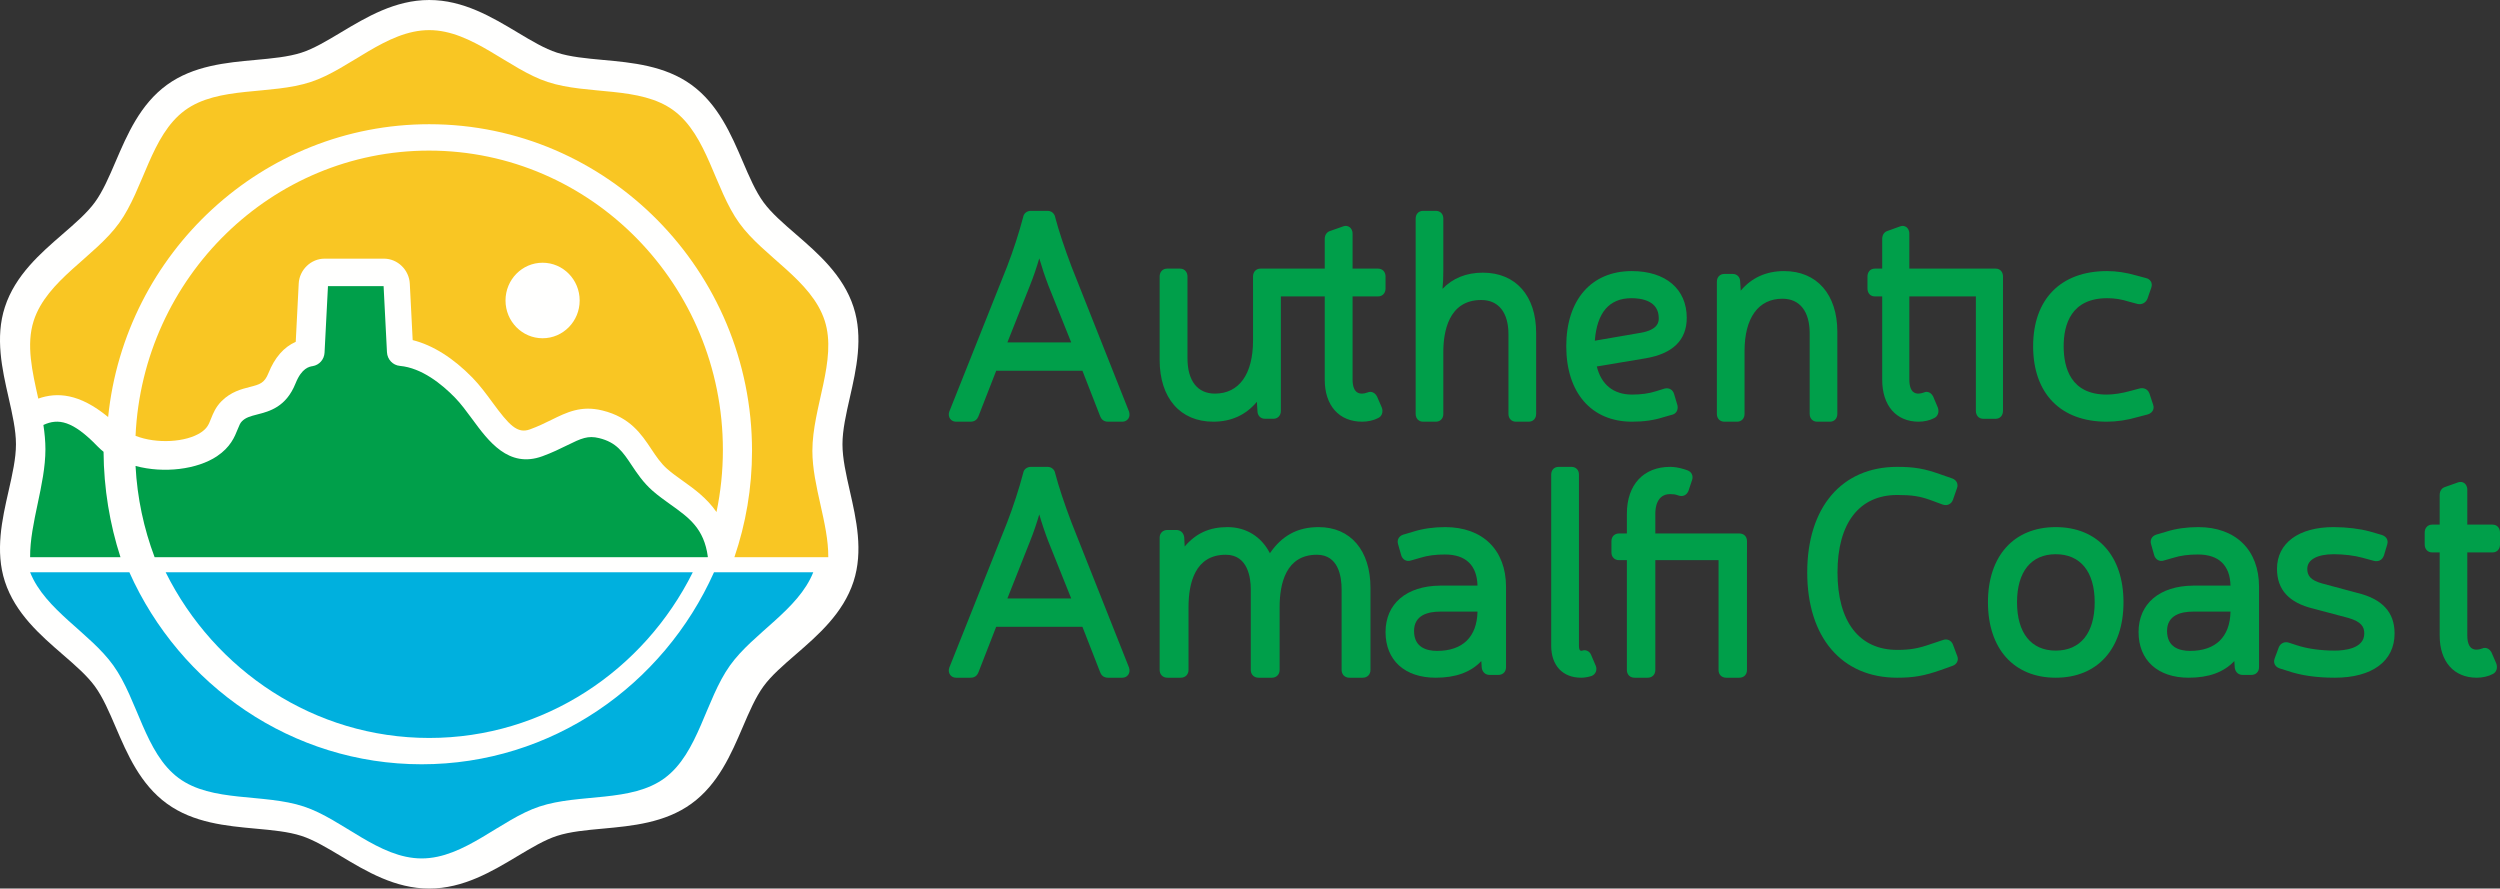 <?xml version="1.0" encoding="UTF-8"?>
<svg width="166px" height="59px" viewBox="0 0 166 59" version="1.1" xmlns="http://www.w3.org/2000/svg" xmlns:xlink="http://www.w3.org/1999/xlink">
    <rect x="0" y="0" width="166" height="59" fill="#333333" stroke="none"/>
    <title>Logo_AuthenticAmalfiCoast</title>
    <g id="Hotel-Margherita-V2" stroke="none" stroke-width="1" fill="none" fill-rule="evenodd">
        <g id="home-_v2" transform="translate(-459, -9142)">
            <g id="Logo_AuthenticAmalfiCoast" transform="translate(459, 9142)">
                <path d="M28.5,59 C26.231,59 24.325,57.859 22.644,56.851 C21.712,56.293 20.832,55.767 20.02,55.504 C19.143,55.219 18.081,55.122 16.957,55.02 C15.033,54.843 12.852,54.643 11.089,53.366 C9.31,52.076 8.446,50.062 7.683,48.284 C7.243,47.26 6.828,46.291 6.298,45.568 C5.781,44.859 4.993,44.176 4.159,43.454 C2.686,42.178 1.016,40.73 0.326,38.618 C-0.335,36.586 0.145,34.475 0.568,32.612 C0.821,31.498 1.06,30.444 1.06,29.499 C1.06,28.555 0.821,27.502 0.568,26.388 C0.145,24.526 -0.335,22.414 0.326,20.384 C1.016,18.269 2.686,16.823 4.159,15.546 C4.993,14.824 5.781,14.142 6.298,13.433 C6.828,12.708 7.244,11.739 7.683,10.715 C8.446,8.937 9.31,6.924 11.088,5.632 C12.852,4.355 15.033,4.155 16.957,3.98 C18.082,3.876 19.144,3.779 20.018,3.496 C20.833,3.233 21.713,2.706 22.645,2.147 C24.326,1.141 26.232,0 28.5,0 C30.768,0 32.673,1.141 34.354,2.147 C35.286,2.706 36.167,3.233 36.98,3.495 C37.856,3.779 38.918,3.876 40.042,3.98 C41.966,4.155 44.148,4.355 45.91,5.631 C47.69,6.924 48.553,8.938 49.316,10.716 C49.755,11.74 50.17,12.709 50.699,13.433 C51.217,14.142 52.005,14.824 52.839,15.546 C54.314,16.823 55.984,18.269 56.673,20.383 C57.335,22.414 56.855,24.526 56.432,26.388 C56.179,27.502 55.94,28.555 55.94,29.499 C55.94,30.444 56.179,31.498 56.432,32.611 C56.855,34.475 57.335,36.586 56.674,38.616 C55.984,40.731 54.313,42.178 52.839,43.455 C52.005,44.177 51.217,44.859 50.699,45.568 C50.17,46.291 49.755,47.259 49.316,48.283 C48.554,50.061 47.69,52.076 45.909,53.366 C44.148,54.642 41.966,54.843 40.042,55.02 C38.918,55.122 37.856,55.219 36.983,55.503 C36.168,55.767 35.288,56.293 34.356,56.851 C32.675,57.859 30.769,59 28.5,59" id="Fill-1" fill="#FFFFFE"></path>
                <path d="M69.007,34.155 C69.173,34.732 69.39,35.38 69.61,35.951 L71.128,39.736 L66.891,39.736 L68.391,35.95 C68.632,35.347 68.849,34.714 69.007,34.155 L69.007,34.155 Z M71.15,34.702 C70.667,33.428 70.302,32.322 70.071,31.45 C70.027,31.177 69.823,31 69.551,31 L68.452,31 C68.179,31 67.975,31.177 67.939,31.414 C67.669,32.44 67.28,33.639 66.872,34.696 L63.029,44.342 C62.976,44.507 62.996,44.673 63.084,44.8 C63.172,44.928 63.316,45 63.481,45 L64.448,45 C64.765,45 64.906,44.806 64.967,44.645 L66.147,41.618 L71.873,41.618 L73.053,44.643 C73.115,44.807 73.256,45 73.572,45 L74.521,45 C74.685,45 74.829,44.928 74.917,44.801 C75.005,44.674 75.026,44.508 74.965,44.321 L71.15,34.702 Z" id="Fill-2" fill="#009F4A"></path>
                <path d="M87.555,35 C86.163,35 85.13,35.557 84.321,36.734 C83.756,35.63 82.74,35 81.504,35 C80.315,35 79.421,35.402 78.663,36.286 L78.633,35.69 C78.632,35.678 78.63,35.664 78.628,35.652 C78.582,35.367 78.38,35.19 78.101,35.19 L77.514,35.19 C77.211,35.19 77,35.403 77,35.708 L77,44.482 C77,44.787 77.211,45 77.514,45 L78.404,45 C78.706,45 78.918,44.787 78.918,44.482 L78.918,40.314 C78.918,38.727 79.346,36.835 81.391,36.835 C82.889,36.835 83.051,38.429 83.051,39.115 L83.051,44.482 C83.051,44.787 83.263,45 83.565,45 L84.453,45 C84.756,45 84.967,44.787 84.967,44.482 L84.967,40.314 C84.967,38.727 85.397,36.835 87.442,36.835 C88.87,36.835 89.083,38.276 89.083,39.134 L89.083,44.482 C89.083,44.787 89.294,45 89.597,45 L90.487,45 C90.788,45 91,44.787 91,44.482 L91,39.04 C91,36.548 89.68,35 87.555,35" id="Fill-3" fill="#009F4A"></path>
                <path d="M98.106,40.611 C98.071,42.294 97.121,43.219 95.421,43.219 C94.724,43.219 93.893,42.989 93.893,41.896 C93.893,40.834 94.836,40.611 95.627,40.611 L98.106,40.611 Z M95.962,35 C95.203,35 94.497,35.099 93.866,35.295 L93.165,35.503 C92.877,35.6 92.743,35.868 92.834,36.142 L93.045,36.884 C93.14,37.173 93.408,37.309 93.684,37.217 L94.348,37.027 C94.776,36.89 95.328,36.818 95.944,36.818 C97.326,36.818 98.072,37.532 98.106,38.885 L95.624,38.885 C93.387,38.905 92,40.087 92,41.97 C92,43.839 93.275,45 95.328,45 C96.664,45 97.662,44.634 98.359,43.895 L98.387,44.328 C98.388,44.34 98.39,44.351 98.392,44.363 C98.44,44.641 98.64,44.814 98.914,44.814 L99.493,44.814 C99.792,44.814 100,44.605 100,44.305 L100,38.964 C100,36.519 98.453,35 95.962,35 L95.962,35 Z" id="Fill-4" fill="#009F4A"></path>
                <path d="M105.653,43.494 C105.601,43.362 105.508,43.263 105.392,43.213 C105.277,43.163 105.146,43.164 105.047,43.207 C105.036,43.209 105.005,43.209 104.984,43.209 C104.866,43.209 104.842,43.029 104.842,42.879 L104.842,31.505 C104.842,31.207 104.639,31 104.348,31 L103.495,31 C103.204,31 103,31.207 103,31.505 L103,42.879 C103,44.186 103.761,45 104.984,45 C105.2,45 105.429,44.964 105.686,44.883 C105.811,44.833 105.909,44.737 105.961,44.614 C106.013,44.49 106.013,44.349 105.959,44.21 L105.653,43.494 Z" id="Fill-5" fill="#009F4A"></path>
                <path d="M115.494,35.422 L109.913,35.422 L109.913,34.106 C109.913,33.716 110.009,32.809 110.897,32.809 C111.087,32.809 111.231,32.827 111.348,32.866 L111.461,32.904 C111.74,32.996 111.998,32.88 112.113,32.597 L112.355,31.871 C112.449,31.584 112.315,31.317 112.028,31.222 L111.854,31.163 C111.494,31.052 111.191,31 110.897,31 C109.125,31 108.025,32.19 108.025,34.106 L108.025,35.422 L107.507,35.422 C107.208,35.422 107,35.63 107,35.927 L107,36.689 C107,36.987 107.208,37.195 107.507,37.195 L108.025,37.195 L108.025,44.494 C108.025,44.791 108.233,45 108.531,45 L109.407,45 C109.705,45 109.913,44.791 109.913,44.494 L109.913,37.195 L114.112,37.195 L114.112,44.494 C114.112,44.791 114.32,45 114.617,45 L115.494,45 C115.792,45 115.999,44.791 115.999,44.494 L115.999,36.693 C115.999,36.691 116,36.69 116,36.689 L116,35.927 C116,35.63 115.792,35.422 115.494,35.422" id="Fill-6" fill="#009F4A"></path>
                <path d="M129.669,42.783 C129.557,42.513 129.277,42.396 129.02,42.495 L128.224,42.759 C127.384,43.057 126.837,43.153 125.974,43.153 C123.454,43.153 122.01,41.279 122.01,38.01 C122.01,34.742 123.454,32.867 125.974,32.867 C126.947,32.867 127.463,32.945 128.18,33.202 L129.004,33.507 C129.301,33.603 129.578,33.468 129.677,33.18 L129.94,32.427 C129.994,32.293 129.992,32.153 129.934,32.032 C129.879,31.915 129.78,31.827 129.636,31.771 L128.83,31.491 C127.775,31.115 127.107,31 125.974,31 C122.289,31 120,33.687 120,38.01 C120,42.322 122.289,45 125.974,45 C127.064,45 127.767,44.876 128.866,44.491 C128.867,44.491 128.867,44.491 128.868,44.491 L129.668,44.205 C129.946,44.096 130.068,43.823 129.962,43.564 L129.669,42.783 Z" id="Fill-7" fill="#009F4A"></path>
                <path d="M136.5,43.2 C134.868,43.2 133.931,42.03 133.931,39.99 C133.931,37.964 134.868,36.8 136.5,36.8 C138.145,36.8 139.087,37.964 139.087,39.99 C139.087,42.03 138.145,43.2 136.5,43.2 M136.5,35 C133.724,35 132,36.912 132,39.99 C132,43.08 133.724,45 136.5,45 C139.276,45 141,43.08 141,39.99 C141,36.912 139.276,35 136.5,35" id="Fill-8" fill="#009F4A"></path>
                <path d="M145.627,40.611 L148.106,40.611 C148.071,42.294 147.12,43.219 145.421,43.219 C144.724,43.219 143.892,42.989 143.892,41.896 C143.892,40.834 144.836,40.611 145.627,40.611 M145.962,35 C145.202,35 144.497,35.099 143.866,35.295 L143.164,35.503 C142.877,35.6 142.743,35.868 142.834,36.142 L143.043,36.885 C143.14,37.173 143.408,37.309 143.684,37.217 L144.348,37.027 C144.776,36.89 145.328,36.818 145.944,36.818 C147.326,36.818 148.072,37.532 148.106,38.885 L145.624,38.885 C143.388,38.905 142,40.087 142,41.97 C142,43.839 143.275,45 145.328,45 C146.664,45 147.663,44.634 148.359,43.895 L148.387,44.327 C148.388,44.34 148.39,44.351 148.392,44.363 C148.44,44.641 148.64,44.814 148.914,44.814 L149.493,44.814 C149.792,44.814 150,44.605 150,44.305 L150,38.964 C150,36.519 148.453,35 145.962,35" id="Fill-9" fill="#009F4A"></path>
                <path d="M156.514,39.366 L154.214,38.749 C153.377,38.522 153.204,38.192 153.204,37.769 C153.204,37.162 153.864,36.8 154.967,36.8 C155.619,36.8 156.339,36.888 156.851,37.03 L157.591,37.231 C157.782,37.291 157.927,37.254 158.015,37.213 C158.103,37.172 158.222,37.085 158.291,36.89 L158.505,36.176 C158.568,35.996 158.529,35.859 158.485,35.777 C158.441,35.693 158.348,35.582 158.15,35.52 L157.373,35.295 C156.719,35.111 155.812,35 154.948,35 C152.632,35 151.193,36.061 151.193,37.769 C151.193,39.155 151.982,40.02 153.603,40.413 L155.914,41.026 C156.805,41.281 156.988,41.625 156.988,42.064 C156.988,43.09 155.616,43.2 155.027,43.2 C154.092,43.2 153.198,43.074 152.506,42.845 L152.006,42.682 C151.869,42.631 151.727,42.63 151.602,42.682 C151.475,42.733 151.374,42.834 151.313,42.979 L151.034,43.731 C150.969,43.911 151.009,44.048 151.054,44.131 C151.097,44.215 151.191,44.326 151.38,44.385 L151.907,44.55 C152.773,44.849 153.822,45 155.027,45 C157.515,45 159,43.902 159,42.064 C159,40.651 158.183,39.767 156.514,39.366" id="Fill-10" fill="#009F4A"></path>
                <path d="M165.507,34.835 L163.829,34.835 L163.829,32.518 C163.829,32.271 163.709,32.142 163.639,32.087 C163.522,31.996 163.367,31.976 163.216,32.029 L162.362,32.333 C162.138,32.393 161.995,32.599 161.995,32.866 L161.995,34.835 L161.492,34.835 C161.202,34.835 161,35.052 161,35.362 L161,36.155 C161,36.465 161.202,36.681 161.492,36.681 L161.995,36.681 L161.995,42.211 C161.995,43.932 162.939,45 164.458,45 C164.84,45 165.23,44.91 165.504,44.762 C165.755,44.654 165.865,44.358 165.753,44.057 L165.445,43.341 C165.44,43.329 165.434,43.318 165.428,43.308 C165.288,43.056 165.043,42.961 164.824,43.057 C164.678,43.109 164.555,43.136 164.458,43.136 C164.302,43.136 163.829,43.136 163.829,42.191 L163.829,36.681 L165.507,36.681 C165.798,36.681 166,36.465 166,36.155 L166,35.362 C166,35.052 165.798,34.835 165.507,34.835" id="Fill-11" fill="#009F4A"></path>
                <path d="M69.007,17.154 C69.174,17.733 69.391,18.382 69.61,18.951 L71.128,22.735 L66.891,22.735 L68.392,18.95 C68.633,18.345 68.849,17.711 69.007,17.154 M63.48,28 L64.448,28 C64.762,28 64.903,27.808 64.968,27.645 L66.148,24.618 L71.873,24.618 L73.053,27.644 C73.115,27.807 73.257,28 73.572,28 L74.522,28 C74.686,28 74.83,27.927 74.918,27.801 C75.006,27.673 75.026,27.507 74.965,27.322 L71.149,17.702 C70.667,16.425 70.301,15.319 70.071,14.449 C70.027,14.177 69.823,14 69.551,14 L68.451,14 C68.18,14 67.976,14.177 67.938,14.415 C67.667,15.447 67.278,16.645 66.872,17.696 L63.028,27.344 C62.976,27.508 62.997,27.675 63.085,27.801 C63.172,27.928 63.316,28 63.48,28" id="Fill-12" fill="#009F4A"></path>
                <path d="M91.504,17.836 L89.811,17.836 L89.811,15.518 C89.811,15.271 89.691,15.142 89.62,15.087 C89.501,14.997 89.345,14.975 89.193,15.029 L88.332,15.333 C88.106,15.393 87.962,15.599 87.962,15.866 L87.962,17.836 L83.697,17.836 C83.405,17.836 83.201,18.052 83.201,18.361 L83.201,19.155 C83.201,19.156 83.202,19.156 83.202,19.158 L83.202,22.599 C83.202,24.846 82.278,26.136 80.669,26.136 C79.513,26.136 78.849,25.284 78.849,23.798 L78.849,18.361 C78.849,18.052 78.645,17.836 78.353,17.836 L77.496,17.836 C77.205,17.836 77,18.052 77,18.361 L77,23.894 C77,26.427 78.365,28 80.561,28 C81.752,28 82.723,27.557 83.457,26.679 L83.494,27.281 C83.494,27.59 83.698,27.806 83.989,27.806 L84.555,27.806 C84.847,27.806 85.05,27.59 85.05,27.281 L85.05,19.682 L87.962,19.682 L87.962,25.211 C87.962,26.931 88.914,28 90.447,28 C90.831,28 91.224,27.909 91.501,27.762 C91.753,27.653 91.864,27.358 91.751,27.057 L91.44,26.341 C91.435,26.329 91.43,26.318 91.423,26.307 C91.282,26.056 91.036,25.962 90.816,26.057 C90.671,26.109 90.543,26.136 90.447,26.136 C90.289,26.136 89.811,26.136 89.811,25.191 L89.811,19.682 L91.504,19.682 C91.796,19.682 92,19.465 92,19.155 L92,18.361 C92,18.052 91.796,17.836 91.504,17.836" id="Fill-13" fill="#009F4A"></path>
                <path d="M98.462,18.105 C97.364,18.105 96.462,18.47 95.782,19.178 C95.819,18.806 95.837,18.42 95.837,17.977 L95.837,14.511 C95.837,14.211 95.634,14 95.343,14 L94.493,14 C94.202,14 94,14.211 94,14.511 L94,27.487 C94,27.789 94.202,28 94.493,28 L95.343,28 C95.634,28 95.837,27.789 95.837,27.487 L95.837,23.363 C95.837,22.078 96.164,19.92 98.353,19.92 C99.503,19.92 100.162,20.749 100.162,22.195 L100.162,27.487 C100.162,27.789 100.365,28 100.655,28 L101.508,28 C101.797,28 102,27.789 102,27.487 L102,22.102 C102,19.637 100.644,18.105 98.462,18.105" id="Fill-14" fill="#009F4A"></path>
                <path d="M108.33,19.8 C109.006,19.8 110.141,19.972 110.141,21.123 C110.141,21.332 110.141,21.889 108.952,22.096 L105.896,22.623 C106.039,20.749 106.856,19.8 108.33,19.8 M108.366,28 C109.152,28 109.812,27.906 110.441,27.705 L110.99,27.548 C111.275,27.497 111.439,27.252 111.39,26.951 C111.388,26.937 111.385,26.923 111.381,26.909 L111.158,26.154 C111.072,25.885 110.846,25.744 110.567,25.793 C110.553,25.796 110.539,25.799 110.526,25.803 L109.97,25.974 C109.503,26.126 108.979,26.2 108.366,26.2 C107.14,26.2 106.32,25.54 106.029,24.333 L109.264,23.792 C111.08,23.484 112,22.58 112,21.104 C112,19.19 110.601,18 108.348,18 C105.666,18 104,19.912 104,22.99 C104,26.08 105.673,28 108.366,28" id="Fill-15" fill="#009F4A"></path>
                <path d="M121.508,28 C121.798,28 122,27.787 122,27.483 L122,22.039 C122,19.548 120.644,18 118.462,18 C117.279,18 116.314,18.436 115.585,19.299 L115.548,18.708 C115.548,18.403 115.345,18.19 115.054,18.19 L114.493,18.19 C114.202,18.19 114,18.403 114,18.708 L114,27.483 C114,27.787 114.202,28 114.493,28 L115.345,28 C115.635,28 115.838,27.787 115.838,27.483 L115.838,23.314 C115.838,21.103 116.755,19.835 118.353,19.835 C119.503,19.835 120.163,20.672 120.163,22.134 L120.163,27.483 C120.163,27.787 120.365,28 120.655,28 L121.508,28 Z" id="Fill-16" fill="#009F4A"></path>
                <path d="M132.516,27.807 C132.801,27.807 132.999,27.59 132.999,27.281 L132.999,19.159 C132.999,19.157 133,19.157 133,19.155 L133,18.362 C133,18.052 132.801,17.836 132.516,17.836 L126.779,17.836 L126.779,15.518 C126.779,15.271 126.663,15.142 126.593,15.087 C126.477,14.997 126.325,14.975 126.176,15.029 L125.338,15.333 C125.118,15.393 124.978,15.599 124.978,15.866 L124.978,17.836 L124.483,17.836 C124.198,17.836 124,18.052 124,18.362 L124,19.155 C124,19.465 124.198,19.682 124.483,19.682 L124.978,19.682 L124.978,25.211 C124.978,26.931 125.905,28 127.399,28 C127.773,28 128.156,27.909 128.426,27.762 C128.673,27.654 128.78,27.357 128.67,27.057 L128.367,26.341 C128.362,26.329 128.357,26.319 128.35,26.308 C128.213,26.057 127.973,25.961 127.758,26.057 C127.616,26.109 127.492,26.136 127.399,26.136 C127.245,26.136 126.779,26.136 126.779,25.192 L126.779,19.682 L131.198,19.682 L131.198,27.281 C131.198,27.59 131.397,27.807 131.681,27.807 L132.516,27.807 Z" id="Fill-17" fill="#009F4A"></path>
                <path d="M139.882,28 C140.561,28 141.243,27.898 141.964,27.687 L142.617,27.516 C142.809,27.455 142.903,27.343 142.946,27.259 C142.991,27.176 143.03,27.039 142.968,26.87 L142.725,26.134 C142.662,25.954 142.543,25.866 142.453,25.825 C142.364,25.783 142.218,25.746 142.041,25.802 L141.476,25.953 C140.907,26.113 140.341,26.2 139.882,26.2 C137.522,26.2 137.027,24.455 137.027,22.99 C137.027,21.535 137.53,19.8 139.921,19.8 C140.409,19.8 140.874,19.873 141.361,20.029 L141.949,20.186 C142.221,20.238 142.473,20.109 142.587,19.846 L142.846,19.101 C142.9,18.948 142.887,18.797 142.809,18.676 C142.737,18.564 142.616,18.487 142.465,18.457 L141.867,18.295 C141.146,18.091 140.54,18 139.902,18 C136.832,18 135,19.866 135,22.99 C135,26.127 136.825,28 139.882,28" id="Fill-18" fill="#009F4A"></path>
                <path d="M44.531,33.506 C44.131,33.221 43.718,32.927 43.325,32.582 C42.708,32.038 42.3,31.427 41.941,30.887 C41.356,30.008 40.933,29.373 39.779,29.09 C39.039,28.909 38.614,29.096 37.64,29.577 C37.183,29.802 36.664,30.057 36.013,30.295 C33.769,31.112 32.431,29.291 31.356,27.828 C30.985,27.324 30.602,26.802 30.2,26.392 C29.336,25.507 28.001,24.425 26.551,24.295 C26.085,24.253 25.72,23.868 25.695,23.393 L25.471,19 L21.777,19 L21.55,23.417 C21.527,23.868 21.198,24.24 20.759,24.311 C20.544,24.346 20.037,24.427 19.626,25.454 C18.995,27.03 17.894,27.312 17.09,27.518 C16.602,27.643 16.314,27.726 16.067,27.971 C15.952,28.085 15.891,28.231 15.783,28.501 C15.582,29.004 15.308,29.692 14.404,30.296 C13.098,31.168 10.888,31.449 9,30.939 C9.11,33.064 9.552,35.1 10.267,37 L46.987,37 C46.991,36.988 46.995,36.977 47,36.965 C46.748,35.088 45.75,34.375 44.531,33.506" id="Fill-19" fill="#009F4A"></path>
                <path d="M8,37 C7.289,34.801 6.893,32.448 6.876,29.999 C6.736,29.887 6.602,29.768 6.478,29.639 C4.821,27.922 3.861,27.764 2.882,28.217 C2.963,28.759 3.016,29.299 3.016,29.83 C3.016,32.2 1.982,34.722 2,37 L8,37 Z" id="Fill-20" fill="#009F4A"></path>
                <path d="M54.764,21.305 C53.895,18.597 50.707,17.06 49.084,14.806 C47.447,12.529 46.979,8.992 44.728,7.333 C42.502,5.695 39.039,6.325 36.364,5.443 C33.782,4.597 31.361,2 28.5,2 C25.639,2 23.218,4.597 20.636,5.443 C17.958,6.325 14.497,5.695 12.27,7.333 C10.021,8.992 9.552,12.529 7.914,14.806 C6.292,17.06 3.105,18.597 2.236,21.305 C1.728,22.891 2.14,24.667 2.542,26.467 C3.776,26.033 5.262,26.108 7.18,27.693 C8.295,16.784 17.431,8.248 28.5,8.248 C40.319,8.248 49.935,17.979 49.935,29.939 C49.935,32.411 49.519,34.785 48.763,37 L54.998,37 C55.018,34.757 53.942,32.273 53.942,29.939 C53.942,27.044 55.601,23.917 54.764,21.305" id="Fill-21" fill="#F9C623"></path>
                <path d="M28.5,49 C36.13,49 42.753,44.52 46,38 L11,38 C14.246,44.52 20.87,49 28.5,49" id="Fill-22" fill="#00B0DE"></path>
                <path d="M47.409,38 C44.052,45.51 36.618,50.748 28,50.748 C19.382,50.748 11.947,45.51 8.59,38 L2,38 C3.001,40.513 5.977,42.02 7.526,44.186 C9.155,46.464 9.622,50.004 11.859,51.661 C14.074,53.302 17.515,52.67 20.179,53.554 C22.746,54.402 25.155,57 28,57 C30.846,57 33.253,54.402 35.821,53.554 C38.482,52.67 41.926,53.302 44.14,51.661 C46.378,50.004 46.844,46.464 48.472,44.186 C50.021,42.02 52.999,40.513 54,38 L47.409,38 Z" id="Fill-23" fill="#00B0DE"></path>
                <path d="M36.028,22.46 C34.668,22.46 33.566,21.338 33.566,19.953 C33.566,18.567 34.668,17.445 36.028,17.445 C37.389,17.445 38.49,18.567 38.49,19.953 C38.49,21.338 37.389,22.46 36.028,22.46 M28.489,10 C18.038,10 9.481,18.413 9,28.939 C10.391,29.489 12.36,29.371 13.347,28.712 C13.759,28.436 13.854,28.197 14.011,27.802 C14.149,27.456 14.32,27.026 14.717,26.631 C15.334,26.017 16.025,25.839 16.581,25.697 C17.251,25.526 17.557,25.447 17.827,24.771 C18.24,23.741 18.846,23.047 19.637,22.697 L19.834,18.837 C19.874,17.924 20.642,17.175 21.547,17.175 L25.498,17.175 C26.402,17.175 27.17,17.924 27.211,18.844 L27.402,22.583 C28.733,22.915 30.09,23.767 31.374,25.081 C31.864,25.584 32.284,26.156 32.691,26.71 C33.807,28.23 34.346,28.819 35.191,28.51 C35.744,28.308 36.191,28.088 36.623,27.875 C37.631,27.378 38.583,26.908 39.995,27.255 C41.844,27.708 42.59,28.831 43.249,29.821 C43.57,30.303 43.873,30.758 44.299,31.134 C44.616,31.414 44.97,31.666 45.346,31.934 C46.092,32.466 46.93,33.067 47.575,34 C47.852,32.669 48,31.289 48,29.874 C48,18.915 39.247,10 28.489,10" id="Fill-24" fill="#F9C623"></path>
            </g>
        </g>
    </g>
</svg>